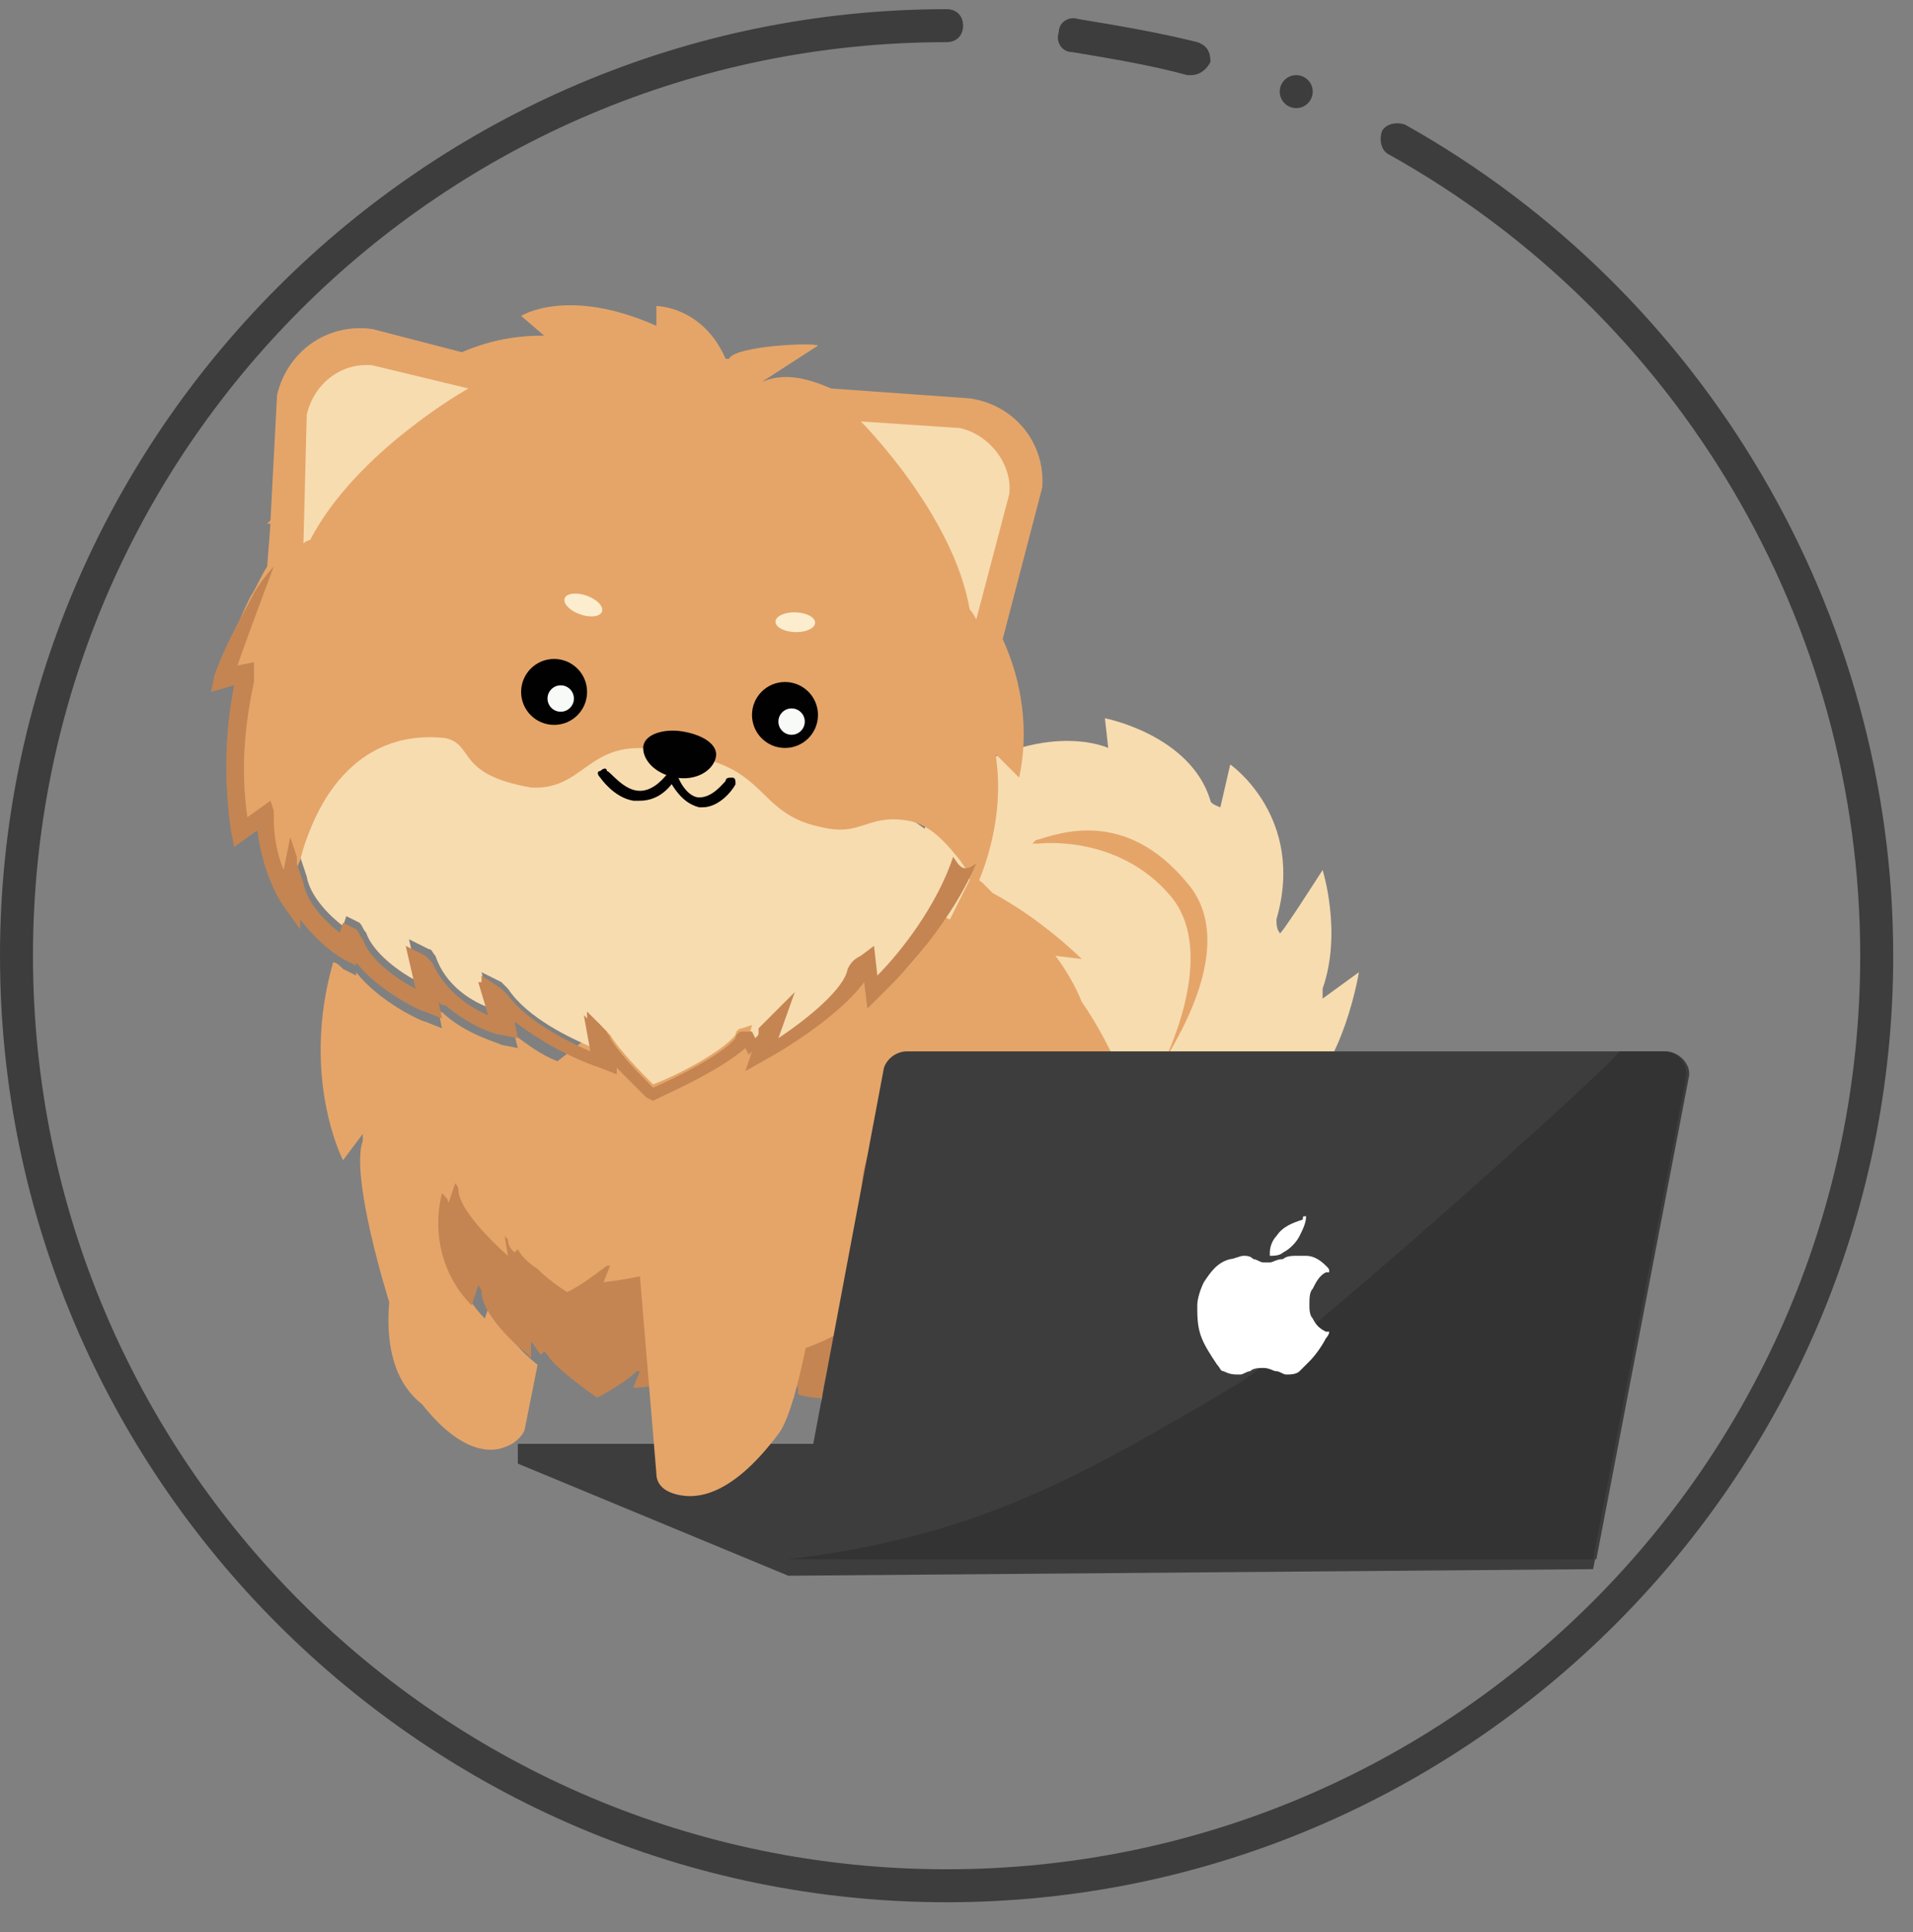 <?xml version="1.0" encoding="UTF-8"?> <svg xmlns="http://www.w3.org/2000/svg" width="100" height="101" viewBox="0 0 100 101" fill="none"><rect x="0" y="0" width="100" height="101" fill="#808080" stroke="none"/><g clip-path="url(#clip0_29_3846)"><g clip-path="url(#clip1_29_3846)"><path d="M62.241 3.928H62.069C60.172 3.41 58.103 3.065 56.034 2.721C55.517 2.721 55.172 2.203 55.345 1.686C55.345 1.169 55.862 0.824 56.379 0.997C58.448 1.341 60.517 1.686 62.586 2.203C63.103 2.376 63.276 2.721 63.276 3.238C63.103 3.583 62.758 3.928 62.241 3.928Z" fill="#3D3D3D"></path><path d="M49.483 99.445C22.241 99.445 0 77.204 0 49.963C0 22.721 22.241 0.48 49.483 0.48C50 0.48 50.345 0.825 50.345 1.342C50.345 1.859 50 2.204 49.483 2.204C23.104 2.204 1.724 23.583 1.724 49.963C1.724 76.342 23.104 97.721 49.483 97.721C75.862 97.721 97.241 76.342 97.241 49.963C97.241 32.549 87.759 16.515 72.586 8.066C72.241 7.894 72.069 7.377 72.241 6.859C72.414 6.514 72.931 6.342 73.448 6.514C89.138 15.308 98.966 32.032 98.966 49.963C98.966 77.204 76.724 99.445 49.483 99.445Z" fill="#3D3D3D"></path><path d="M67.759 5.652C68.235 5.652 68.621 5.266 68.621 4.79C68.621 4.314 68.235 3.928 67.759 3.928C67.282 3.928 66.897 4.314 66.897 4.79C66.897 5.266 67.282 5.652 67.759 5.652Z" fill="#3D3D3D"></path><path d="M47.586 50.307C47.586 50.307 47.586 42.204 49.655 40.825C54.655 37.549 57.931 39.101 57.931 39.101L57.758 37.549C57.758 37.549 62.241 38.411 63.276 41.859C63.276 42.032 63.793 42.204 63.793 42.204L64.31 39.963C64.31 39.963 68.276 42.721 66.724 48.066C66.724 48.239 66.724 48.583 66.896 48.756C66.724 49.273 69.138 45.48 69.138 45.48C69.138 45.48 70.172 48.756 69.138 51.687C69.138 51.859 69.138 52.204 69.138 52.204L71.034 50.825C71.034 50.825 70 57.549 66.034 58.756C66.034 58.928 65.862 58.928 65.862 59.101L68.965 58.583C68.965 58.583 66.724 63.756 61.551 63.411C61.379 63.411 61.034 63.756 61.034 63.756L64.138 64.963C64.138 64.963 57.758 65.652 55.517 64.101C55.345 64.101 55 64.101 55 64.101L47.586 50.307Z" fill="#F7DCB0"></path><path d="M62.069 46.169C58.794 42.204 55.345 43.583 54.138 43.928L53.966 44.1C54.138 44.1 54.138 44.1 54.311 44.1C54.311 44.1 58.449 43.583 61.207 46.859C63.794 49.962 60.69 55.824 60.69 55.824C60.345 55.997 65.173 49.79 62.069 46.169Z" fill="#E5A569"></path><path d="M62.932 57.895C62.932 59.274 60.173 60.309 60.173 60.309L62.932 57.895Z" fill="#E5A569"></path><path d="M46.035 64.102C46.035 65.136 45.862 65.826 45.862 66.515C45.69 67.377 45.518 67.895 45.345 68.584C45.345 68.757 45.173 68.757 45.173 68.929C44.828 69.619 44.483 70.136 44.138 70.653C43.966 70.998 43.621 71.343 43.449 71.688C43.276 71.86 43.276 72.033 43.104 72.205V72.377C42.931 72.722 42.931 72.722 42.931 72.722C42.931 72.895 42.931 72.895 42.931 73.067C42.587 73.067 42.242 73.067 41.725 72.895V72.55C41.552 72.377 41.38 72.377 41.207 72.205H41.035L41.552 73.067C41.552 73.067 38.621 73.24 37.069 72.205C37.069 72.205 37.069 72.205 36.897 72.205L37.587 73.24C36.897 73.24 36.207 73.24 35.69 73.067V72.205L35.173 66.688V66.515H35.345C35.518 66.688 35.69 66.688 36.035 66.688H36.207C36.725 66.86 37.069 66.86 37.587 66.86C37.759 66.86 37.759 66.86 37.931 66.86L37.587 66.343C37.759 66.343 37.931 66.171 38.104 66.171C38.276 66.171 38.276 66.343 38.449 66.343L38.621 69.274C39.656 71.343 40.518 72.722 40.69 72.377C41.035 71.688 41.207 70.998 41.552 70.308C42.069 69.102 42.759 67.895 43.276 66.86C43.621 66.86 43.794 66.86 44.138 66.86L43.621 66.171V65.998C43.966 66.171 44.311 66.343 44.828 66.343C45.173 65.653 45.862 64.791 46.035 64.102Z" fill="#C48552"></path><path d="M42.931 72.378L43.448 73.068C43.103 73.068 42.931 73.068 42.586 73.068C42.586 72.896 42.586 72.896 42.586 72.723C42.586 72.723 42.758 72.723 42.931 72.378Z" fill="#C48552"></path><path d="M43.276 66.171L43.103 65.826C43.103 65.826 43.103 65.826 43.276 65.826C43.276 65.998 43.276 65.998 43.276 66.171Z" fill="#C48552"></path><path d="M43.793 66.859C43.448 66.859 43.276 66.859 42.931 66.859C43.103 66.686 43.103 66.341 43.276 66.169L43.793 66.859Z" fill="#E5A569"></path><path d="M58.103 58.068C58.103 57.378 57.931 56.689 57.758 55.999L58.62 56.172C58.62 56.172 57.758 54.103 56.551 52.378C56.207 51.516 55.689 50.654 55.172 49.965L56.551 50.137C56.551 50.137 54.483 48.068 51.896 46.689C51.724 46.516 51.551 46.344 51.379 46.172C51.207 45.999 50.862 45.827 50.689 45.827C50.689 45.827 50.517 45.827 50.517 45.654C50.517 45.827 50.689 45.827 50.689 45.999C50.345 46.689 50 47.378 49.655 48.068C42.758 44.62 36.379 49.792 36.379 49.792L29.138 55.482C28.276 55.137 27.586 54.62 26.896 54.103L27.069 54.792L26.207 54.62C25.862 54.447 24.483 54.103 23.276 53.068C23.103 52.896 23.103 52.896 22.931 52.896L23.103 53.758L22.241 53.413C22.069 53.413 19.827 52.378 18.62 50.827V50.999L17.931 50.654C17.758 50.482 17.586 50.309 17.414 50.309C15.69 56.344 17.931 60.654 17.931 60.654L18.965 59.275C18.965 59.447 18.965 59.62 18.965 59.62C18.276 61.516 20.345 68.068 20.345 68.068C20.172 70.137 20.517 72.206 22.069 73.413C23.965 75.827 25.517 75.999 26.379 75.654C26.896 75.482 27.241 75.137 27.414 74.792L28.103 71.344C27.414 70.827 25.862 69.275 25.862 68.24C25.862 68.068 25.689 67.896 25.689 67.896L25.345 68.93C24.138 67.723 23.62 66.171 23.62 64.447C23.965 64.792 24.31 65.137 24.655 65.482C27.414 67.723 30.689 68.585 32.758 69.275C35 70.137 37.414 69.792 38.62 69.62C38.62 69.792 38.793 69.792 38.793 69.965L37.414 70.999C37.414 70.999 38.276 70.827 39.138 70.654C39.827 72.206 40.517 73.068 40.689 72.723C41.034 72.034 41.207 71.344 41.551 70.654C41.551 70.482 41.724 70.482 41.724 70.309L41.551 70.654C41.551 70.654 44.655 69.792 45.345 68.24C45.345 68.068 45.689 68.068 45.689 68.068L45.517 68.93C45.517 69.103 45.517 69.103 45.345 69.275C45.172 69.62 45 69.965 44.827 70.137C44.827 70.137 44.827 70.309 44.655 70.309C44.483 70.482 44.31 70.827 44.138 70.999C43.965 71.344 43.62 71.689 43.448 72.034C43.276 72.206 43.276 72.378 43.103 72.551V72.723C42.931 73.068 42.931 73.068 42.931 73.068C42.931 73.24 42.931 73.24 42.931 73.413C42.931 73.758 42.931 74.103 43.103 74.447C43.793 75.309 45.345 76.344 49.483 74.965C50.862 74.447 52.414 73.585 53.276 72.896C56.379 71.344 58.448 66.689 58.62 61.516L60.172 63.24C59.655 62.723 58.965 59.965 58.103 58.068Z" fill="#E5A569"></path><path d="M46.38 64.446C46.035 62.722 46.38 60.998 47.069 59.446C48.104 57.377 50.345 56.17 52.587 56.688C52.587 56.688 48.276 54.619 46.035 58.929C45.518 60.136 44.311 61.688 45.69 64.964C45.862 66.171 45.862 67.377 45.518 68.412C45.173 69.791 42.759 71.171 42.759 71.171C42.759 71.171 45.517 70.308 46.207 69.274C47.242 67.55 46.552 64.964 46.38 64.446Z" fill="#C48552"></path><path d="M36.896 72.203L37.413 71.341C37.413 71.341 37.413 71.341 37.241 71.341C36.724 71.686 35.862 72.031 35.172 72.203C34.138 72.548 33.103 72.548 33.103 72.548L33.448 71.686C33.448 71.686 33.448 71.686 33.276 71.686C32.586 72.376 31.207 73.065 31.207 73.065C31.207 73.065 28.965 71.514 28.62 70.824L28.448 70.651L28.276 70.824C28.103 70.651 27.931 70.307 27.758 70.134C27.758 70.134 27.758 70.134 27.758 69.962V70.996C27.758 70.996 27.586 70.824 27.413 70.651C26.724 70.134 25.172 68.582 25.172 67.548C25.172 67.376 25 67.203 25 67.203L24.655 68.238C23.103 66.686 22.586 64.445 23.103 62.376C23.276 62.548 23.448 62.721 23.448 62.893L23.793 61.858C23.793 61.858 23.965 62.031 23.965 62.203C23.965 63.41 26.551 65.651 26.551 65.651L26.379 64.617C26.379 64.617 26.379 64.617 26.551 64.789C26.551 65.134 26.724 65.307 26.896 65.479L27.069 65.307C27.241 65.651 27.586 65.996 28.103 66.341C28.793 67.031 29.655 67.548 29.655 67.548C30.345 67.203 31.034 66.686 31.724 66.169H31.896L31.551 67.031C31.551 67.031 33.103 66.858 34.31 66.514H34.483C34.827 66.341 35.172 66.169 35.517 65.996C35.517 65.996 35.517 65.996 35.689 65.996L35.172 66.858V67.031C35.344 67.031 35.344 67.031 35.517 67.031C35.862 67.031 36.379 66.858 36.724 66.686H36.896C37.069 66.686 37.241 66.514 37.413 66.514C37.586 66.514 37.586 66.341 37.758 66.341V66.686L37.931 69.617L38.103 72.203C38.103 72.031 37.586 72.203 36.896 72.203Z" fill="#C48552"></path><path d="M50.172 45.136C49.31 49.963 45.517 52.205 45.517 52.205V50.308C45.517 50.308 45.172 50.48 45 50.653C44.655 52.722 39.827 55.308 39.827 55.308L40.517 53.584L40.345 53.756C40.172 54.273 39.827 54.618 39.31 54.791L39.138 54.273L39.31 53.584L38.793 53.756C38.62 53.756 38.448 53.929 38.448 54.101C37.758 54.963 35.517 56.17 34.138 56.687C33.62 56.17 32.414 54.963 31.896 54.101L31.724 53.929L30.689 52.894L31.034 54.791C29.827 54.273 27.586 53.239 26.552 51.687C26.379 51.515 26.379 51.515 26.207 51.342L25.172 50.825L25.689 52.722C24.655 52.377 23.276 51.515 22.758 49.963C22.586 49.791 22.586 49.618 22.414 49.618L21.379 49.101L21.896 51.342C20.862 50.825 19.483 49.791 19.138 48.756C18.965 48.584 18.965 48.411 18.793 48.239L18.103 47.894L17.931 48.411C17.241 47.894 16.207 46.86 16.034 45.825L15.69 44.791C16.552 42.032 18.448 37.894 23.276 38.411C25 38.584 23.793 40.136 27.758 40.998C30.862 41.17 30.689 37.894 35.517 39.273C40.172 39.791 39.483 42.377 42.931 43.067C45 43.411 45.345 42.205 47.414 42.722C48.62 43.411 49.483 44.273 50.172 45.136Z" fill="#F7DCB0"></path><path d="M54.483 25.481L52.414 33.412C53.449 35.654 53.794 38.24 53.276 40.654L52.069 39.447V39.619C52.587 43.24 51.035 46.343 51.035 46.343C51.035 46.343 50.69 45.654 50.173 44.964C49.483 44.102 48.621 43.067 47.414 42.895C45.345 42.55 45.001 43.757 42.932 43.24C39.483 42.55 40.173 39.964 35.518 39.447C30.69 38.067 30.863 41.343 27.759 41.171C23.794 40.481 24.828 38.929 23.276 38.585C18.449 38.067 16.38 42.205 15.69 44.964C15.518 45.309 15.518 45.654 15.345 45.998C15.173 46.688 15.173 47.205 15.173 47.205C15.173 47.205 14.139 45.654 13.794 42.895C13.794 42.895 13.794 42.723 13.794 42.55L12.414 43.585C11.897 40.998 12.069 38.24 12.587 35.481V35.309L11.38 35.654C11.38 35.654 11.897 33.585 13.104 31.171C13.449 30.654 13.621 30.136 13.966 29.619L14.139 27.378H13.966C13.966 27.378 13.966 27.378 14.139 27.205L14.483 20.654C15.001 18.412 17.07 16.86 19.483 17.205L24.139 18.412C25.345 17.895 26.725 17.55 28.276 17.55H28.449L27.242 16.516C27.242 16.516 29.656 14.964 34.311 17.033V16.86V15.998C34.311 15.998 36.725 15.998 37.932 18.757C38.104 18.757 38.104 18.757 38.104 18.757C38.449 18.067 42.587 17.895 42.759 18.067L39.828 19.964C41.035 19.447 42.242 19.792 43.449 20.309L50.69 20.826C53.104 21.171 54.656 23.24 54.483 25.481Z" fill="#E5A569"></path><path d="M51.035 32.377L52.759 25.825C52.931 24.273 51.724 22.721 50.172 22.377L45 22.032C45 22.032 49.828 26.859 50.69 31.859C50.862 32.032 51.035 32.377 51.035 32.377Z" fill="#F7DCB0"></path><path d="M15.862 28.412L16.035 21.688C16.38 20.136 17.759 18.929 19.483 19.101L24.483 20.308C24.483 20.308 18.621 23.584 16.207 28.239C16.035 28.239 15.862 28.412 15.862 28.412Z" fill="#F7DCB0"></path><path d="M49.827 44.791C48.965 47.377 47.069 49.791 45.862 50.998L45.689 49.446L45 49.964C44.655 50.136 44.482 50.308 44.31 50.653C44.138 51.688 42.241 53.239 40.689 54.274L41.551 51.86L40 53.412L39.827 53.584L39.655 53.757V53.929C39.655 54.101 39.655 54.101 39.482 54.274L39.31 53.929H38.793C38.62 53.929 38.448 54.101 38.448 54.274C37.758 55.136 35.344 56.343 34.138 56.86C33.62 56.343 32.413 55.136 31.896 54.274C31.896 54.101 31.724 54.101 31.724 53.929L30.689 52.895V53.239L30.517 53.067L30.862 54.964C29.655 54.446 27.586 53.412 26.551 52.032C26.551 52.032 26.379 51.86 26.207 51.688L25.172 50.998V51.343H25L25.517 53.067C24.655 52.722 23.276 51.86 22.586 50.308C22.413 50.136 22.413 50.136 22.241 49.964L21.207 49.446L21.724 51.688C20.689 51.17 19.31 50.136 18.965 49.101C18.793 48.929 18.793 48.757 18.62 48.584L17.931 48.239L17.758 48.757C17.069 48.239 16.034 47.205 15.862 46.17L15.517 45.136V44.791L15.172 43.757L14.827 45.481C14.482 44.619 14.31 43.757 14.31 42.722C14.31 42.55 14.31 42.55 14.31 42.377L14.138 41.86L12.931 42.722C12.586 40.308 12.758 38.067 13.276 35.653C13.276 35.481 13.276 35.481 13.276 35.308V34.619L12.414 34.791C12.758 33.757 14.31 29.619 14.31 29.619C14.31 29.619 13.793 30.136 13.276 30.998C12.758 32.032 11.896 33.412 11.207 35.308L11.034 36.17L12.241 35.825C11.724 38.412 11.724 40.998 12.069 43.412L12.241 44.274L13.448 43.412C13.793 45.998 14.827 47.377 14.827 47.377L15.689 48.584V48.067C16.379 48.929 17.069 49.619 17.931 50.136L18.62 50.481V50.308C19.827 51.86 22.069 52.895 22.241 52.895L23.103 53.239L22.931 52.377C23.103 52.55 23.103 52.55 23.276 52.55C24.482 53.584 25.862 54.101 26.207 54.101L27.069 54.274L26.896 53.412C28.276 54.446 29.827 55.308 31.379 55.825L32.241 56.17V55.825C32.758 56.343 33.276 56.86 33.793 57.377L34.138 57.55L34.482 57.377C34.827 57.205 37.586 55.998 38.965 54.791L39.138 55.136L39.31 54.964L38.965 55.998L40.172 55.308C40.517 55.136 43.793 53.239 45.172 51.343L45.344 52.722L46.207 51.86C46.379 51.688 49.482 48.757 51.034 45.136C50.344 45.653 50.172 45.308 49.827 44.791Z" fill="#C48552"></path><path d="M33.621 39.101C33.621 39.791 34.311 40.481 35.345 40.653C36.38 40.825 37.242 40.308 37.414 39.619C37.587 38.929 36.724 38.412 35.69 38.239C34.656 38.067 33.621 38.412 33.621 39.101Z" fill="#010102"></path><path d="M36.552 42.204H36.724C37.587 42.204 38.276 41.342 38.449 40.997C38.449 40.825 38.449 40.653 38.276 40.653C38.104 40.653 37.932 40.653 37.932 40.825C37.759 40.997 37.242 41.687 36.552 41.687C36.035 41.687 35.518 40.997 35.345 40.308C35.345 40.135 35.173 40.135 35 40.135C34.828 40.135 34.828 40.308 34.828 40.48C35.345 41.515 35.863 42.032 36.552 42.204Z" fill="#010102"></path><path d="M33.103 41.86C33.276 41.86 33.276 41.86 33.448 41.86C34.138 41.86 34.828 41.515 35.345 40.653C35.345 40.48 35.345 40.308 35.345 40.308C35.172 40.136 35 40.308 35 40.308C34.483 40.998 33.965 41.343 33.448 41.343C32.586 41.343 31.896 40.308 31.724 40.308C31.724 40.136 31.552 40.136 31.379 40.308C31.207 40.308 31.207 40.48 31.379 40.653C31.379 40.653 32.069 41.687 33.103 41.86Z" fill="#010102"></path><path d="M42.608 32.559C42.617 32.274 42.161 32.028 41.59 32.011C41.019 31.993 40.549 32.211 40.54 32.496C40.532 32.782 40.987 33.027 41.558 33.045C42.13 33.062 42.599 32.845 42.608 32.559Z" fill="#FCEDCE"></path><path d="M31.469 31.973C31.564 31.703 31.205 31.331 30.666 31.14C30.128 30.95 29.614 31.013 29.518 31.283C29.423 31.552 29.782 31.925 30.321 32.115C30.86 32.306 31.373 32.242 31.469 31.973Z" fill="#FCEDCE"></path><path d="M28.965 37.896C29.918 37.896 30.689 37.124 30.689 36.172C30.689 35.22 29.918 34.448 28.965 34.448C28.013 34.448 27.241 35.22 27.241 36.172C27.241 37.124 28.013 37.896 28.965 37.896Z" fill="#010102"></path><path d="M29.311 37.207C29.692 37.207 30 36.899 30 36.518C30 36.137 29.692 35.828 29.311 35.828C28.93 35.828 28.621 36.137 28.621 36.518C28.621 36.899 28.93 37.207 29.311 37.207Z" fill="#F7FAF7"></path><path d="M41.035 39.102C41.987 39.102 42.759 38.33 42.759 37.377C42.759 36.425 41.987 35.653 41.035 35.653C40.083 35.653 39.31 36.425 39.31 37.377C39.31 38.33 40.083 39.102 41.035 39.102Z" fill="#010102"></path><path d="M41.379 38.413C41.76 38.413 42.069 38.104 42.069 37.723C42.069 37.343 41.76 37.034 41.379 37.034C40.998 37.034 40.69 37.343 40.69 37.723C40.69 38.104 40.998 38.413 41.379 38.413Z" fill="#F7FAF7"></path><path d="M78.276 77.721L75.69 75.825H75.517L74.828 75.48H27.069V76.514L41.207 82.376L83.276 82.032L83.449 81.17L78.276 77.721Z" fill="#3D3D3D"></path><path d="M83.448 81.514H41.379L46.206 55.824C46.379 55.307 46.896 54.962 47.413 54.962H87.069C87.758 54.962 88.448 55.652 88.275 56.341L83.448 81.514Z" fill="#3D3D3D"></path><path d="M88.104 56.514V56.341C88.276 55.652 87.759 54.962 86.897 54.962H84.655C84.311 55.652 67.586 70.652 64.655 72.376C56.207 77.376 51.035 80.307 41.207 81.514H83.276L88.104 56.514Z" fill="#333333"></path><path d="M69.483 69.616C69.483 69.788 69.31 69.961 69.31 69.961C69.138 70.306 68.793 70.823 68.448 71.168C68.276 71.34 68.103 71.513 67.931 71.685C67.758 71.857 67.414 71.857 67.241 71.857C67.069 71.857 66.897 71.685 66.724 71.685C66.552 71.685 66.379 71.513 66.034 71.513C65.862 71.513 65.517 71.513 65.345 71.685C65.172 71.685 65 71.857 64.828 71.857C64.483 71.857 64.31 71.857 63.965 71.685C63.793 71.685 63.793 71.513 63.621 71.34C63.276 70.823 62.931 70.306 62.758 69.788C62.586 69.271 62.586 68.754 62.586 68.237C62.586 67.892 62.758 67.374 62.931 67.03C63.276 66.513 63.62 65.995 64.31 65.823C64.483 65.823 64.828 65.65 65 65.65C65.172 65.65 65.345 65.65 65.517 65.823C65.69 65.823 65.862 65.995 66.034 65.995C66.207 65.995 66.207 65.995 66.379 65.995C66.552 65.995 66.724 65.823 67.069 65.823C67.241 65.65 67.586 65.65 67.758 65.65C67.931 65.65 68.103 65.65 68.276 65.65C68.621 65.65 68.965 65.823 69.31 66.168C69.483 66.34 69.483 66.34 69.483 66.513C69.483 66.513 69.483 66.513 69.31 66.513C68.965 66.685 68.793 67.03 68.62 67.374C68.448 67.547 68.448 67.892 68.448 68.237C68.448 68.409 68.448 68.754 68.62 68.926C68.793 69.271 68.965 69.444 69.31 69.616C69.31 69.616 69.31 69.616 69.483 69.616Z" fill="white"></path><path d="M68.275 63.583C68.275 63.927 68.103 64.272 67.931 64.617C67.758 64.962 67.413 65.307 67.069 65.479C66.896 65.651 66.551 65.651 66.379 65.651V65.479C66.379 65.134 66.551 64.789 66.724 64.617C67.069 64.1 67.586 63.927 68.103 63.755C68.103 63.583 68.103 63.583 68.275 63.583Z" fill="white"></path><path d="M42.932 65.654C42.932 65.654 41.897 73.412 40.69 74.964C38.104 78.412 36.208 78.412 35.173 78.068C34.656 77.895 34.311 77.55 34.311 77.033L32.932 60.481L42.932 65.654Z" fill="#E5A569"></path></g></g><defs><clipPath id="clip0_29_3846"><rect width="100" height="100" fill="white" transform="translate(0 0.48)"></rect></clipPath><clipPath id="clip1_29_3846"><rect width="100" height="100" fill="white" transform="translate(0 0.48)"></rect></clipPath></defs></svg> 